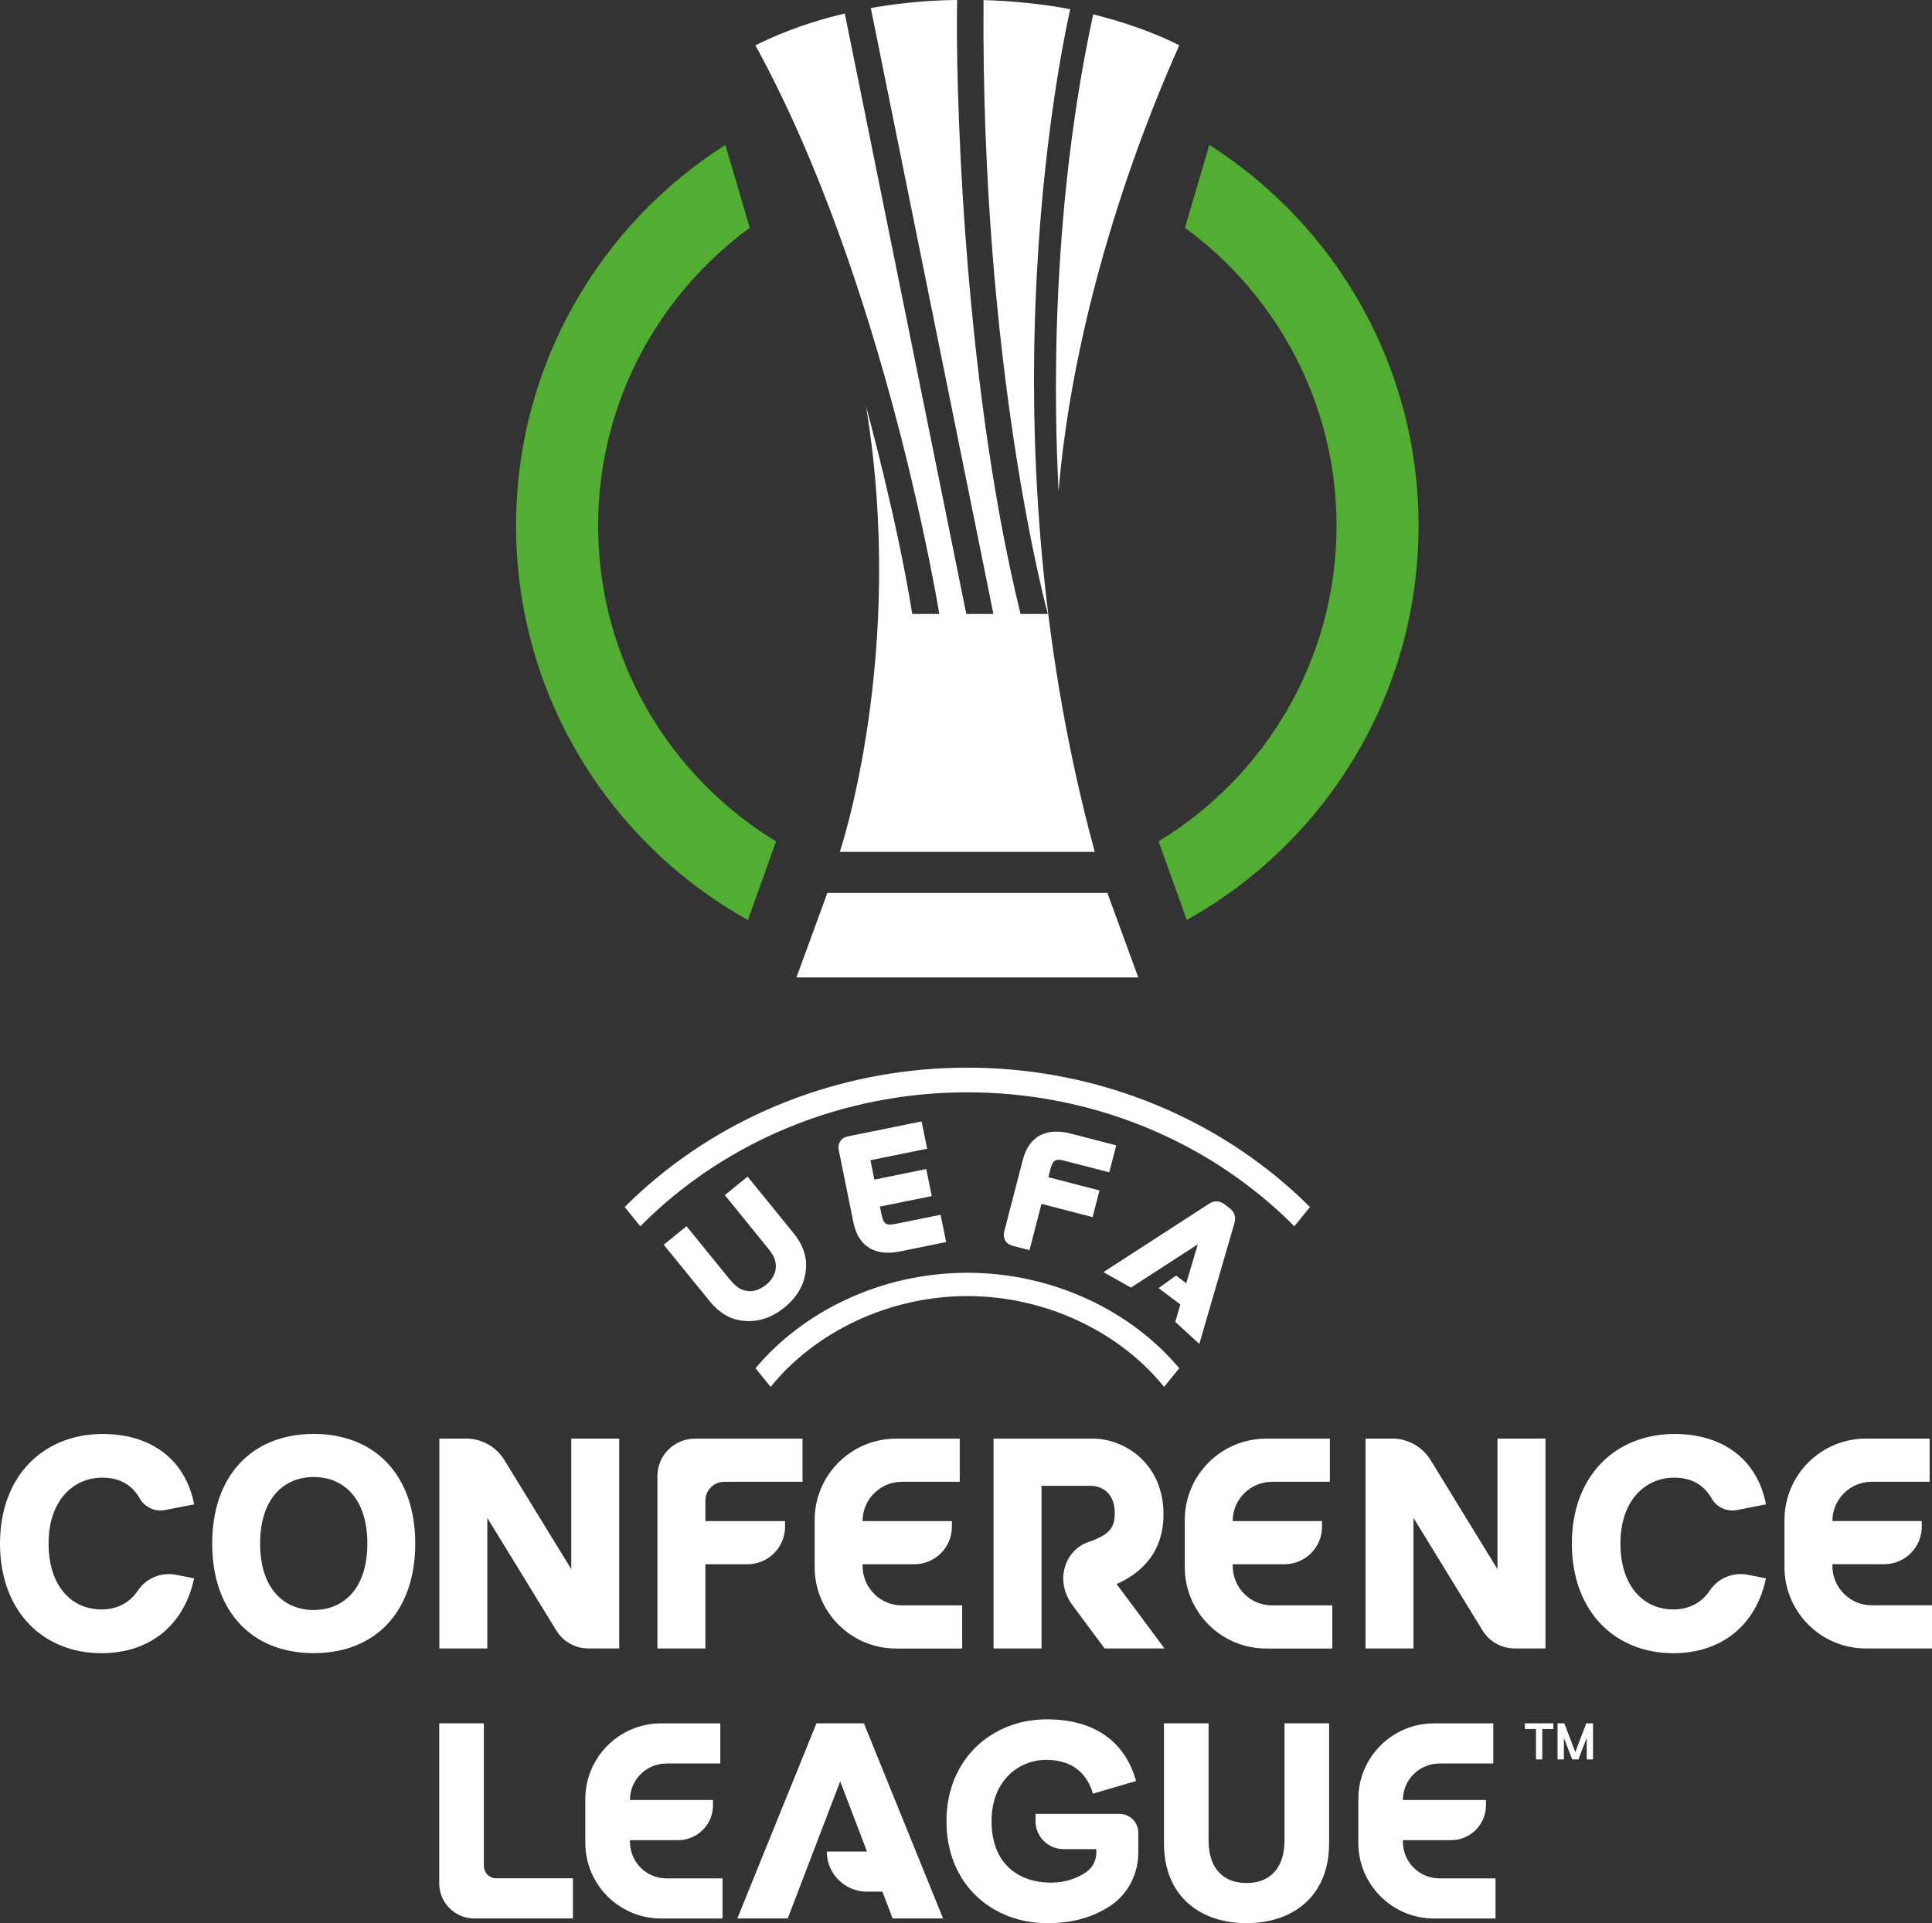 <?xml version="1.0" encoding="UTF-8"?>
<svg id="Livello_2" data-name="Livello 2" xmlns="http://www.w3.org/2000/svg" viewBox="0 0 455.08 453.11">
  <rect x="0" y="0" width="455.08" height="453.11" fill="#333333" stroke="none"/>
  <defs>
    <style>
      .cls-1 {
        fill: none;
      }

      .cls-1, .cls-2, .cls-3 {
        stroke-width: 0px;
      }

      .cls-2 {
        fill: #52ae32;
      }

      .cls-3 {
        fill: #fff;
      }
    </style>
  </defs>
  <g id="Livello_1-2" data-name="Livello 1">
    <path class="cls-3" d="M194.89,210.38l-7.29,19.92h80.52l-7.28-19.92h-65.95ZM214.88,144.66c-3.6-22.55-10.88-48.91-10.88-48.91,9.56,58.42-6.19,104.96-6.19,104.96h60.06c-27.85-102.33-6.61-194.61-5.79-198.52-4.63-1.04-14.16-2.07-20.41-2.16-.65,87.21,15.15,144.63,15.15,144.63h-6.43C226.42,87.82,225.03,16.29,225.46,0c-11.34.09-20.34,1.91-20.34,1.91l28.88,142.75h-6.39S200.46,10.46,198.99,3.18c-10.78,2.56-17.67,5.83-21.06,7.5,30.75,56.03,43.32,133.98,43.32,133.98h-6.37ZM249.34,115.71c4.49-53.29,26.69-100.95,28.44-105.03-8.21-4.21-17.19-6.51-20.28-7.31-11.54,53.37-8.51,103.91-8.16,112.33"/>
    <path class="cls-2" d="M140.89,123.87c0-28.8,14.08-54.36,35.72-70.2l-5.75-19.53c-29.64,18.86-49.3,52-49.3,89.73,0,39.94,22.04,74.73,54.61,92.9l6.63-18.53c-25.1-15.27-41.91-42.89-41.91-74.36M284.85,34.14l-5.74,19.53c21.63,15.83,35.71,41.4,35.71,70.2,0,31.47-16.8,59.09-41.91,74.36l6.63,18.53c32.57-18.17,54.6-52.96,54.6-92.9,0-37.73-19.66-70.87-49.3-89.73"/>
    <path class="cls-3" d="M154.85,347.79v40.61h11.3v-19.85h9.92c4.88,0,8.85-3.96,8.85-8.84v-1.33h-18.77v-4.83c0-2.45,1.97-4.42,4.42-4.42h18.46v-10.17h-25.34c-4.88,0-8.84,3.96-8.84,8.84M73.9,337.85c-14.54,0-23.92,9.81-23.92,25.83s9.38,25.82,23.92,25.82,23.91-9.81,23.91-25.82-9.38-25.83-23.91-25.83M73.9,379.33c-7.06,0-12.63-5.07-12.63-15.66s5.57-15.67,12.63-15.67,12.63,5.08,12.63,15.67-5.57,15.66-12.63,15.66M134.56,369.71l-15.75-25.7c-1.93-3.15-5.35-5.07-9.05-5.07h-6.27v49.45h11.29v-30.76l16.27,26.54c1.61,2.62,4.47,4.22,7.54,4.22h7.27v-49.45h-11.3v30.76ZM352.73,369.71l-15.75-25.7c-1.93-3.15-5.35-5.07-9.05-5.07h-6.28v49.45h11.3v-30.76l16.27,26.54c1.61,2.62,4.47,4.22,7.54,4.22h7.27v-49.45h-11.3v30.76ZM24.14,348.15c3.97,0,6.95,1.67,8.76,4.87,1.2,2.12,3.62,3.23,6,2.76l6.83-1.34c-2.05-10.59-10.16-16.58-21.52-16.58-13.91,0-24.21,9.81-24.21,25.82s10.17,25.83,23.92,25.83c11.37,0,19.48-6.63,21.8-17.64l-4.22-.83c-3.44-.68-7.01.73-8.96,3.64-1.81,2.72-4.67,4.52-8.62,4.52-7.12,0-12.48-5.58-12.48-15.53s5.64-15.52,12.7-15.52M394.39,348.15c3.97,0,6.95,1.67,8.76,4.87,1.2,2.12,3.61,3.23,6,2.76l6.83-1.34c-2.05-10.59-10.16-16.58-21.52-16.58-13.9,0-24.21,9.81-24.21,25.82s10.17,25.83,23.92,25.83c11.37,0,19.48-6.63,21.8-17.64l-4.22-.83c-3.44-.68-7.01.73-8.96,3.64-1.81,2.72-4.67,4.52-8.62,4.52-7.13,0-12.48-5.58-12.48-15.53s5.64-15.52,12.7-15.52M263.13,373.16c4.42-1.98,10.93-6.35,10.93-16.4,0-7.02-3.13-11.26-5.75-13.59-3.04-2.68-7.03-4.22-10.93-4.22h-23.35v49.45h11.3v-38.33h11.29s.81-.02,1.33.09c1.45.26,4.63,1.42,4.63,6.36,0,3.6-1.4,5.12-6.22,6.8-3.1,1.09-5.32,3.8-5.82,7.27-.39,2.68.42,5.39,2.04,7.56l7.62,10.25h14.1l-11.21-15.09c-.04-.06-.02-.13.04-.15M203.18,368.97v-.42h12.2c4.88,0,8.84-3.96,8.84-8.84v-1.33h-21.04c0-5.11,4.14-9.25,9.25-9.25h13.64v-10.17h-15c-10.6,0-19.18,8.59-19.18,19.19v11.07c0,10.6,8.58,19.19,19.18,19.19h15.57v-10.17h-14.2c-5.11,0-9.25-4.14-9.25-9.26M290.36,368.97v-.42h12.2c4.88,0,8.84-3.96,8.84-8.84v-1.33h-21.04c0-5.11,4.14-9.25,9.25-9.25h13.64v-10.17h-15c-10.59,0-19.18,8.59-19.18,19.19v11.07c0,10.6,8.59,19.19,19.18,19.19h15.57v-10.17h-14.2c-5.11,0-9.25-4.14-9.25-9.26M440.88,378.22c-5.11,0-9.26-4.14-9.26-9.26v-.42h12.21c4.88,0,8.84-3.96,8.84-8.84v-1.33h-21.05c0-5.11,4.15-9.25,9.26-9.25h13.64v-10.17h-15c-10.6,0-19.19,8.59-19.19,19.19v11.07c0,10.6,8.59,19.19,19.19,19.19h15.56v-10.17h-14.19Z"/>
    <path class="cls-3" d="M180.42,302.73c-1.33,1.09-2.89,1.61-4.25,1.45-1.73-.2-2.79-.91-4.52-3.04l-9.94-12.23-5.36,4.36,10.83,13.32c2.3,2.82,4.92,4.33,8.02,4.62.37.03.73.05,1.09.06,3,.02,5.79-1.03,8.48-3.21,3.01-2.46,4.66-5.31,5.04-8.72.35-3.09-.59-5.96-2.89-8.8l-10.83-13.32-5.35,4.36,9.93,12.24c1.73,2.12,2.21,3.3,2.05,5.04-.12,1.37-.96,2.78-2.3,3.87M227.86,305.37c18.81,0,36.15,8.72,46.34,21.4l3.56-4.4c-11.23-13.42-29.62-22.49-49.9-22.49s-38.68,9.07-49.9,22.49l3.56,4.4c10.2-12.68,27.53-21.4,46.34-21.4M156.65,283.48c19.51-16.84,44.8-26.12,71.2-26.12s51.69,9.28,71.2,26.12c2.03,1.75,3.97,3.56,5.83,5.45l3.68-4.54c-1.83-1.83-3.72-3.6-5.71-5.31-20.56-17.75-47.2-27.53-75-27.53s-54.44,9.77-75,27.53c-1.97,1.71-3.88,3.48-5.7,5.31l3.68,4.54c1.85-1.89,3.8-3.7,5.82-5.45M290.7,288.39c.33-1,.57-2.46-1.1-3.75l-1.05-.82c-1.65-1.27-2.96-.73-3.91-.1l-24.72,16,6.46,3.65,15.76-10.19-2.72,9.16-2.39-1.8-4.12,2.96,5.12,3.84-1.19,4.11,5.66,5.19,8.21-28.25ZM217.1,264.21l-17.37,3.53c-.8.16-1.42.56-1.81,1.14-.39.6-.52,1.33-.35,2.12l3.46,17.06c.56,2.77,1.81,4.77,3.69,5.94,1.25.77,2.75,1.15,4.48,1.15.88,0,1.81-.1,2.81-.3l10.85-2.21-1.3-6.43-10.57,2.14c-2.16.44-2.86.2-3.36-2.23l-.37-1.83,12.21-2.48-1.29-6.37-12.22,2.49-.93-4.57,13.36-2.71-1.31-6.44ZM250.87,273.52l10.41,2.69,1.65-6.35-10.7-2.77c-5.87-1.52-9.89.68-11.31,6.19l-4.37,16.87c-.2.78-.12,1.52.24,2.13.36.61.96,1.04,1.74,1.24l3.97,1.03,2.82-10.91,12.04,3.12,1.62-6.28-12.04-3.12.46-1.81c.62-2.39,1.33-2.59,3.47-2.04"/>
    <polygon class="cls-3" points="359.18 407.37 361.8 407.37 361.8 414.53 363.28 414.53 363.28 407.37 365.9 407.37 365.9 406.03 359.18 406.03 359.18 407.37"/>
    <polygon class="cls-3" points="373.65 406.03 371.06 412.82 368.47 406.03 366.88 406.03 366.88 414.53 368.37 414.53 368.37 409.44 370.32 414.53 371.8 414.53 373.75 409.44 373.75 414.53 375.24 414.53 375.24 406.03 373.65 406.03"/>
    <path class="cls-3" d="M148.38,433.95v-.39h11.35c4.54,0,8.22-3.68,8.22-8.22v-1.24h-19.57c0-4.75,3.85-8.6,8.61-8.6h12.68v-9.46h-13.95c-9.85,0-17.85,7.99-17.85,17.85v10.29c0,9.85,7.99,17.84,17.85,17.84h14.47v-9.45h-13.2c-4.75,0-8.6-3.85-8.6-8.61M339.06,442.56c-4.76,0-8.61-3.85-8.61-8.61v-.39h11.35c4.54,0,8.22-3.68,8.22-8.22v-1.24h-19.57c0-4.75,3.85-8.6,8.61-8.6h12.68v-9.46h-13.95c-9.85,0-17.84,7.99-17.84,17.85v10.29c0,9.85,7.99,17.84,17.84,17.84h14.48v-9.45h-13.2ZM113.97,439.6v-33.57h-10.51v37.71c0,4.57,3.71,8.27,8.27,8.27h23.23v-9.46h-18.04c-1.63,0-2.95-1.32-2.95-2.95M302.56,433.68c0,6.17-3.16,9.98-8.94,9.98s-8.94-3.81-8.94-9.98v-27.65h-10.51v28.24c0,12.8,8.87,18.85,19.45,18.85s19.45-6.04,19.45-18.85v-28.24h-10.51v27.65ZM263.72,427.38h-19.81v1.69c0,3.64,2.96,6.6,6.6,6.6h7.73v.86c0,1.81-.89,3.52-2.38,4.55-2.19,1.49-5,2.49-8.23,2.49-8.02,0-14.07-4.71-14.07-14.46s6.57-14.47,12.87-14.47c5.77,0,9.49,2.79,11.01,7.96l10.15-2.98c-2.39-8.7-9.15-14.53-21.03-14.53-12.73,0-23.62,9.16-23.62,24.02s10.75,24.01,23.75,24.01c6.23,0,11-1.52,14.93-4.15,4.13-2.77,6.5-7.51,6.5-12.48v-4.71c0-2.43-1.97-4.4-4.4-4.4M192.32,406.03l-18.65,45.98h11.88l12.36-32.31,6.31,16.54h-9.47c0,5.23,4.24,9.45,9.46,9.45h3.64l2.41,6.32h11.88l-18.65-45.98h-11.17Z"/>
    <rect class="cls-1" x="0" width="455.08" height="453.11"/>
  </g>
</svg>